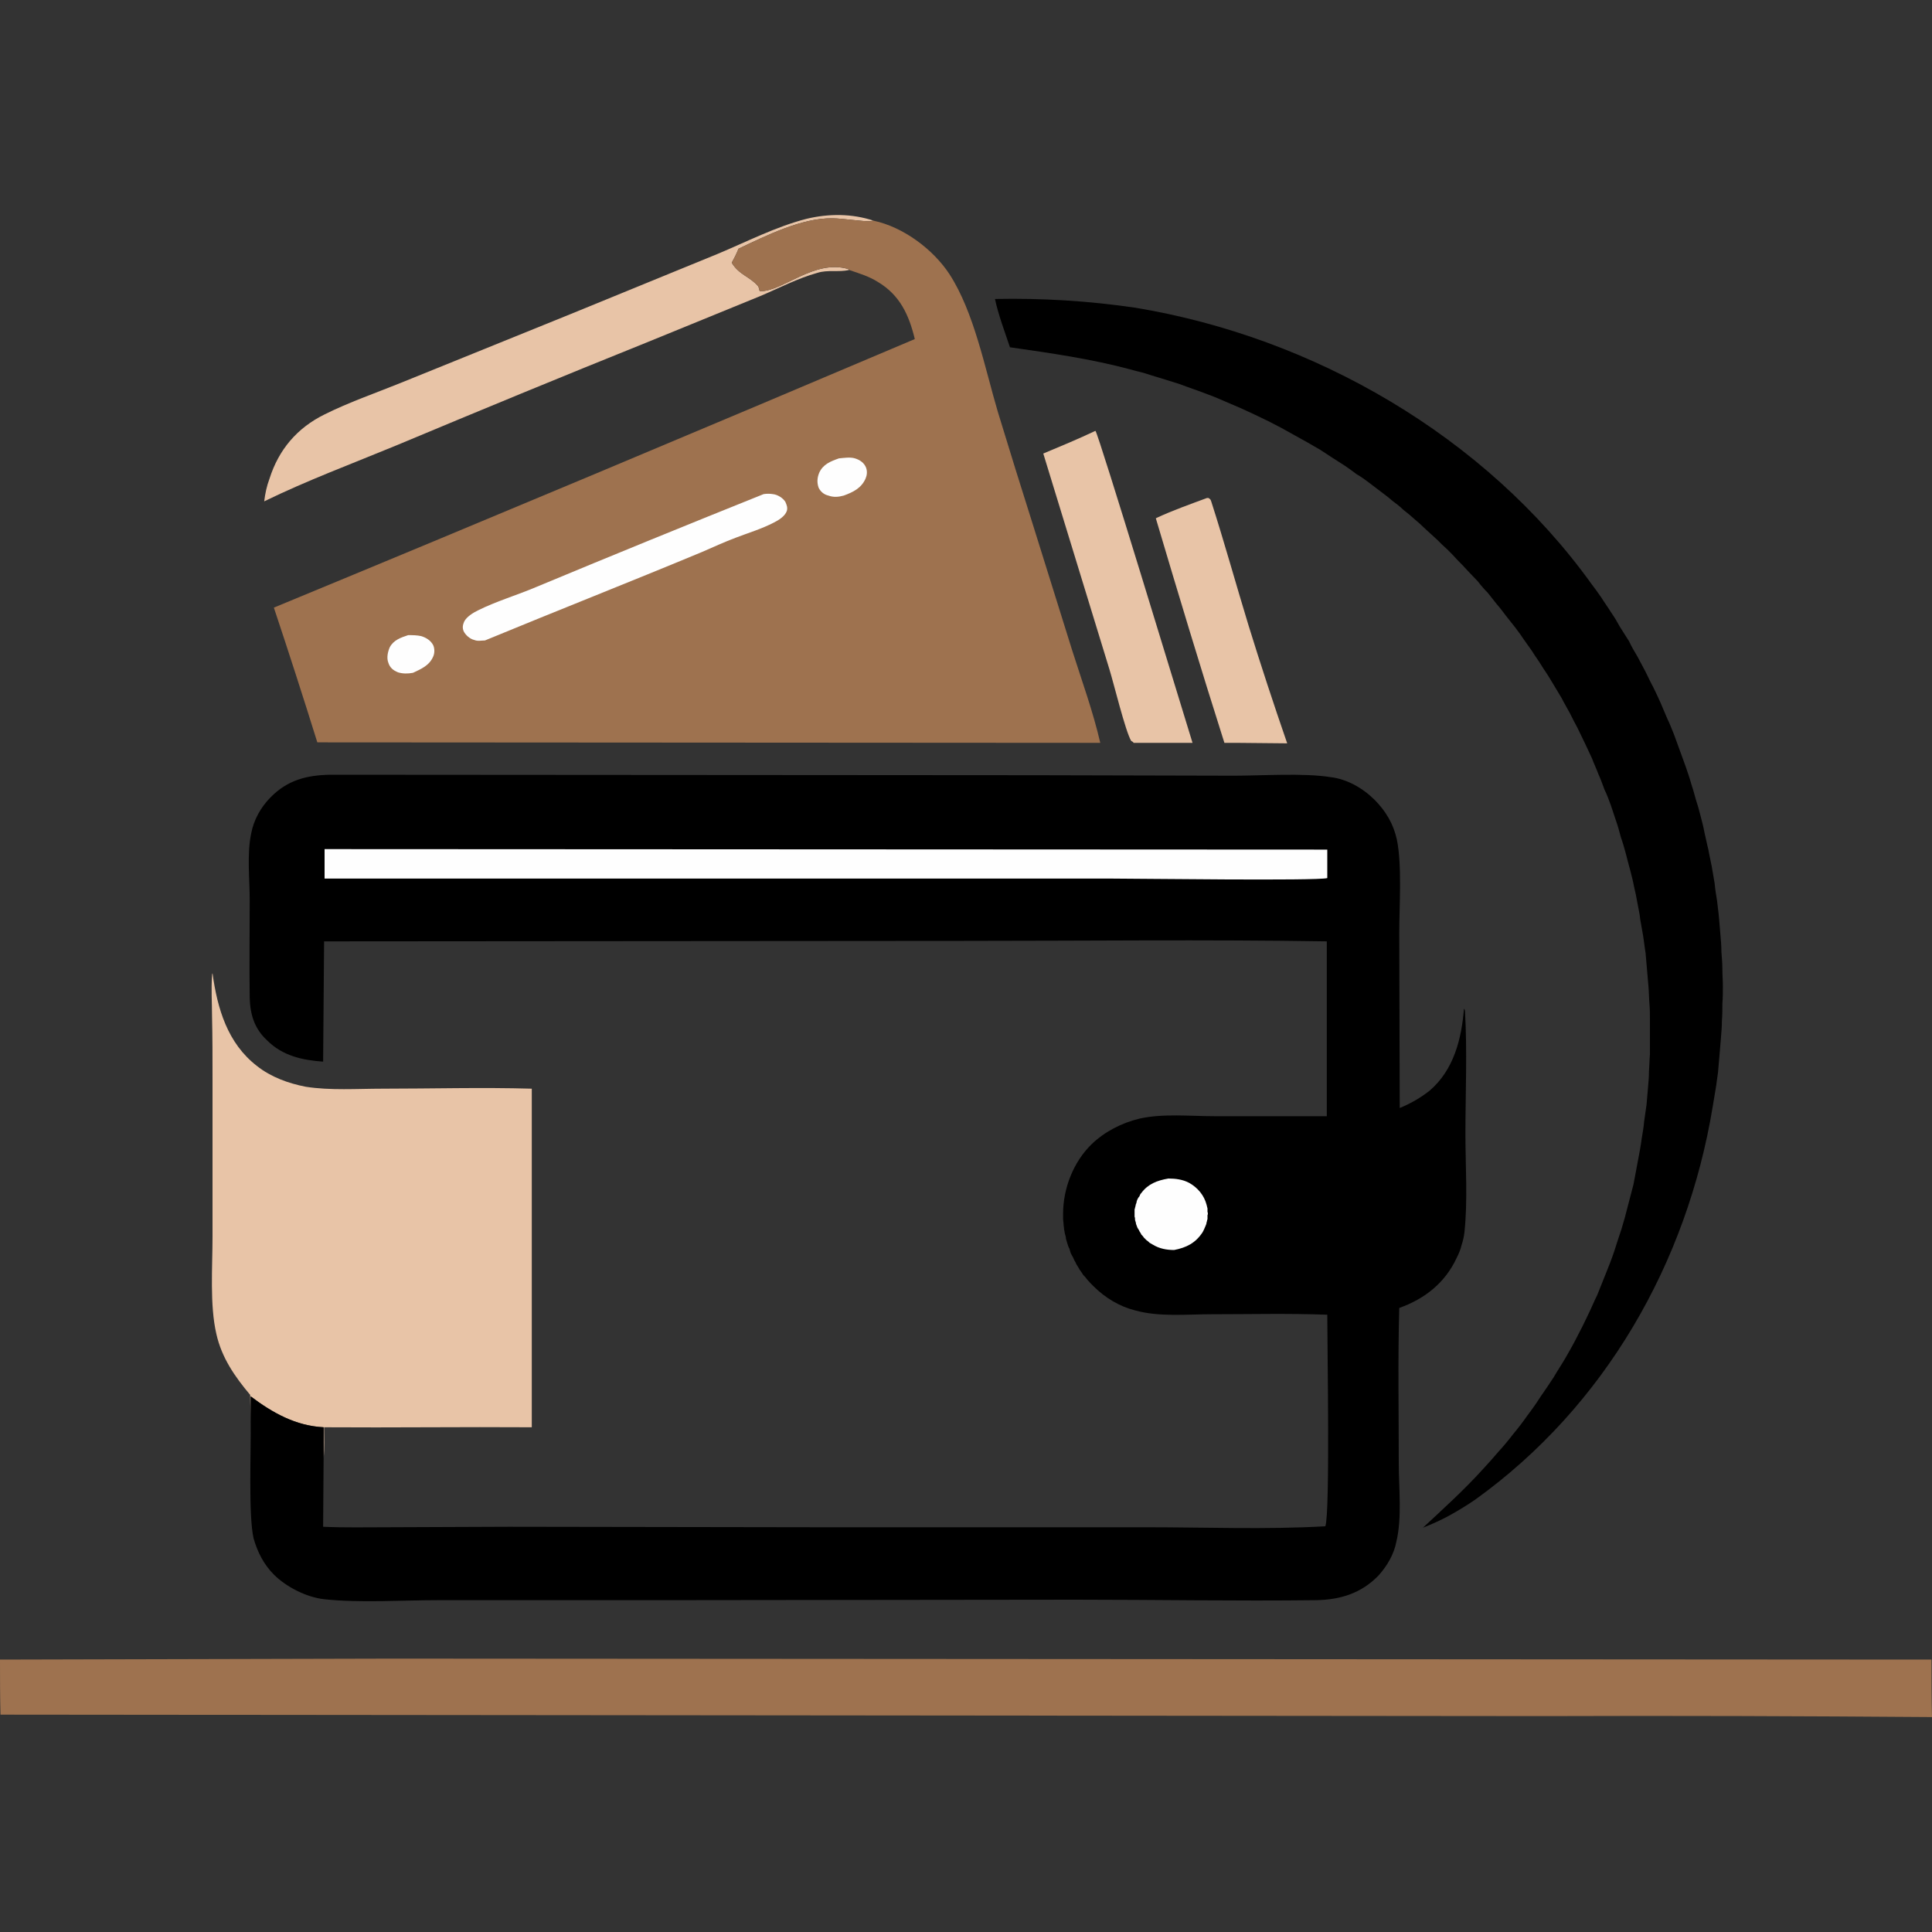 <?xml version="1.0" encoding="UTF-8"?> <svg xmlns="http://www.w3.org/2000/svg" xmlns:xlink="http://www.w3.org/1999/xlink" xml:space="preserve" width="40mm" height="40mm" version="1.0" style="shape-rendering:geometricPrecision; text-rendering:geometricPrecision; image-rendering:optimizeQuality; fill-rule:evenodd; clip-rule:evenodd" viewBox="0 0 4000 4000"><rect x="0" y="0" width="4000" height="4000" fill="#333333" stroke="none"/> <defs> <style type="text/css"> .fil5 {fill:none} .fil2 {fill:#9E724F} .fil3 {fill:#FEFEFE;fill-rule:nonzero} .fil0 {fill:#E8C4A7;fill-rule:nonzero} .fil1 {fill:#9E724F;fill-rule:nonzero} .fil4 {fill:black;fill-rule:nonzero} </style> </defs> <g id="Слой_x0020_1">  <g id="_2247091407264"> <path class="fil0" d="M2499 1031l3 0c4,3 4,2 6,8 27,84 51,171 77,256 25,81 52,163 80,244l-105 -1 -25 0c-49,-154 -96,-310 -142,-465 34,-16 71,-29 106,-42z"></path> <path class="fil0" d="M2268 892c7,8 177,569 201,646l-110 0 -12 0c-1,-2 -3,-3 -5,-4 -12,-20 -36,-119 -45,-148l-137 -447c36,-15 72,-30 108,-47z"></path> <path class="fil0" d="M547 1038c2,-16 5,-31 11,-47 19,-60 57,-105 114,-133 50,-25 105,-44 157,-65l353 -143 303 -124c60,-25 122,-57 185,-73 46,-11 94,-11 139,4 -2,0 -4,0 -6,1 -17,1 -58,-6 -80,-6 -63,-1 -137,36 -194,63 -4,10 -9,20 -14,29 15,25 38,29 54,48 2,1 3,9 4,11 47,1 113,-67 183,-46l2 2c-22,5 -44,-1 -66,6 -40,11 -80,32 -118,48l-235 96c-174,70 -346,141 -518,213 -92,38 -186,73 -274,116z"></path> <path class="fil0" d="M518 2888c-32,-38 -59,-77 -70,-126 -14,-60 -8,-139 -8,-201l0 -327c0,-44 0,-87 -1,-130 0,-27 -2,-56 0,-83 0,-2 0,-4 1,-6 10,73 31,145 92,192 29,23 65,36 101,43 51,8 107,4 159,4 102,0 206,-3 309,0l0 701c-143,-1 -287,1 -430,0 0,21 1,43 -1,64l0 -64c-58,-3 -106,-30 -151,-64l0 51c0,-18 -1,-36 -1,-54z"></path> <path class="fil1" d="M811 3434l3188 2c0,40 0,79 1,119 -268,-2 -535,-3 -803,-2l-3196 -3c-1,-38 -1,-76 -1,-114l811 -2z"></path> <path class="fil2" d="M1529 515c57,-27 131,-64 194,-63 22,0 63,7 80,6 2,-1 4,-1 6,-1 61,13 123,59 157,111 51,79 73,194 100,285 24,79 49,159 74,238l80 256c20,63 43,126 58,191l-1621 -1c-29,-93 -59,-186 -90,-279 443,-183 886,-369 1327,-556 -12,-50 -31,-91 -76,-118 -19,-12 -39,-18 -60,-25l-2 -2c-70,-21 -136,47 -183,46 -1,-2 -2,-10 -4,-11 -16,-19 -39,-23 -54,-48 5,-9 10,-19 14,-29z"></path> <path class="fil3" d="M845 1315c9,0 18,0 27,2 10,3 20,9 25,19 3,7 3,16 0,23 -8,19 -25,26 -42,34 -11,2 -21,2 -31,-1 -10,-4 -17,-10 -20,-20 -4,-10 -1,-23 3,-32 8,-15 23,-20 38,-25z"></path> <path class="fil3" d="M1737 949c11,-1 23,-3 33,0 10,3 19,9 23,19 3,8 2,16 -1,23 -9,20 -26,28 -45,35 -11,3 -21,4 -32,0 -9,-2 -16,-8 -20,-16 -4,-11 -3,-21 1,-31 8,-18 24,-24 41,-30z"></path> <path class="fil3" d="M1581 1023c6,-1 13,-1 19,0 10,1 21,8 26,16 3,7 5,12 3,19 -4,11 -17,19 -27,24 -25,13 -52,21 -78,31 -24,9 -48,20 -71,30 -149,62 -299,121 -449,183 -7,0 -15,2 -22,-1 -9,-2 -18,-10 -22,-18 -3,-7 -2,-13 1,-20 5,-10 18,-18 28,-23 38,-19 82,-32 122,-49 156,-65 313,-129 470,-192z"></path> <g> <path class="fil4" d="M2060 619c49,-1 97,0 146,3 48,3 96,8 144,15 370,61 725,266 945,572 7,9 14,19 21,29 6,10 13,19 19,29 7,10 13,20 19,31 6,10 13,20 19,30 5,11 11,21 17,31 6,11 11,21 17,32 5,10 10,21 16,32 5,10 10,21 15,32 5,11 9,22 14,33 5,10 9,21 14,33 4,11 8,22 12,33 4,11 8,22 12,33 4,12 8,23 11,34 4,12 7,23 10,34 4,12 7,23 10,35 3,11 6,23 8,34 3,12 5,24 8,35 2,12 5,24 7,35 2,12 4,24 6,35 1,12 3,24 5,36 1,11 3,23 4,35 1,12 2,24 3,36 1,11 2,23 2,35 1,12 2,24 2,36 0,12 1,23 1,35 0,12 0,24 -1,36 0,12 0,24 -1,36 0,11 -1,23 -2,35 -1,12 -2,24 -3,36 -1,12 -2,23 -3,35 -2,12 -3,24 -5,35 -2,12 -4,24 -6,36 -53,323 -223,621 -492,814 -16,11 -34,22 -52,32 -18,10 -36,18 -56,26 43,-40 85,-78 124,-121 11,-12 22,-24 32,-36 11,-12 21,-24 31,-37 10,-12 20,-25 29,-38 10,-13 19,-26 28,-40 9,-13 18,-26 27,-40 8,-14 17,-27 25,-41 8,-14 16,-28 23,-42 8,-15 15,-29 22,-44 7,-14 13,-29 20,-43 6,-15 12,-30 18,-45 6,-15 12,-30 17,-45 5,-16 10,-31 15,-46 5,-16 9,-31 13,-47 4,-15 8,-31 12,-46 3,-16 6,-32 9,-48 3,-16 6,-31 8,-47 2,-12 4,-23 5,-35 2,-12 3,-23 5,-35 1,-11 2,-23 3,-35 1,-11 2,-23 2,-34 1,-12 1,-24 2,-35 0,-12 0,-24 0,-35 0,-12 0,-24 0,-35 0,-12 0,-24 -1,-35 -1,-12 -1,-24 -2,-35 -1,-12 -2,-23 -3,-35 -1,-12 -2,-23 -3,-35 -2,-11 -3,-23 -5,-35 -2,-11 -4,-23 -6,-34 -1,-12 -4,-23 -6,-35 -2,-11 -4,-22 -7,-34 -2,-11 -5,-22 -8,-34 -3,-11 -6,-22 -9,-34 -3,-11 -6,-22 -10,-33 -3,-11 -6,-23 -10,-34 -4,-11 -7,-22 -11,-33 -4,-11 -8,-22 -13,-32 -4,-11 -8,-22 -13,-33 -4,-11 -9,-21 -13,-32 -5,-11 -10,-21 -15,-32 -5,-10 -10,-21 -15,-31 -6,-11 -11,-21 -16,-31 -6,-11 -12,-21 -17,-31 -6,-10 -12,-20 -18,-30 -6,-10 -12,-20 -19,-30 -6,-10 -12,-19 -19,-29 -6,-10 -13,-19 -20,-29 -6,-9 -13,-19 -20,-28 -6,-8 -13,-16 -19,-24 -6,-8 -12,-16 -19,-24 -6,-8 -13,-16 -19,-24 -7,-7 -14,-15 -20,-23 -7,-7 -14,-15 -21,-22 -7,-8 -14,-15 -21,-22 -7,-8 -14,-15 -21,-22 -8,-7 -15,-14 -22,-21 -8,-7 -15,-14 -23,-21 -7,-7 -15,-14 -22,-20 -8,-7 -16,-14 -24,-20 -7,-7 -15,-13 -23,-19 -8,-7 -16,-13 -24,-19 -8,-6 -17,-13 -25,-19 -8,-6 -16,-12 -25,-17 -8,-6 -16,-12 -25,-18 -8,-5 -17,-11 -25,-16 -9,-6 -17,-11 -26,-17 -9,-5 -17,-10 -26,-15 -9,-5 -18,-10 -27,-15 -9,-5 -18,-10 -27,-15 -9,-5 -18,-9 -27,-14 -9,-4 -18,-9 -27,-13 -9,-4 -19,-9 -28,-13 -9,-4 -19,-8 -28,-12 -9,-4 -19,-8 -28,-12 -10,-4 -19,-7 -29,-11 -9,-3 -19,-7 -28,-10 -10,-4 -19,-7 -29,-10 -10,-3 -19,-6 -29,-9 -10,-3 -20,-6 -29,-9 -10,-3 -20,-5 -30,-8 -82,-22 -166,-34 -250,-46 -11,-33 -24,-67 -31,-100z"></path> <path class="fil4" d="M669 2198c-43,-3 -84,-12 -116,-44 -26,-24 -35,-53 -36,-88 -1,-67 0,-135 0,-202 0,-44 -6,-96 3,-138 5,-28 20,-55 40,-75 35,-36 75,-46 123,-47l1463 1 408 1c59,0 145,-6 201,3 34,4 67,23 91,47 23,23 39,50 46,82 11,53 5,138 5,194l1 362c22,-9 43,-21 62,-36 50,-43 66,-107 71,-170l2 4c5,84 1,171 1,256 0,66 5,137 -2,203 -1,9 -3,18 -6,27 -2,9 -6,18 -10,26 -24,52 -66,85 -119,104 -3,107 -1,215 -1,322 0,51 7,112 -5,162 -5,26 -19,50 -37,70 -36,37 -79,50 -129,51 -166,2 -332,-1 -497,-1l-867 1 -455 0c-74,0 -162,6 -235,-2 -36,-4 -78,-25 -104,-51 -21,-21 -34,-47 -42,-75 -11,-48 -5,-186 -6,-243l0 -51c45,34 93,61 151,64l0 64 -1 142c44,2 89,1 133,1l252 -1 639 1 680 0c123,0 248,5 371,-2 10,-29 4,-369 4,-438 -80,-3 -160,-1 -239,-1 -52,0 -109,6 -159,-8 -32,-8 -62,-26 -86,-50 -2,-2 -5,-5 -7,-7 -2,-3 -5,-5 -7,-8 -2,-3 -4,-5 -7,-8 -2,-3 -4,-6 -6,-9 -2,-2 -3,-5 -5,-8 -2,-3 -4,-6 -5,-9 -2,-3 -4,-7 -5,-10 -2,-3 -3,-6 -5,-9 -1,-3 -2,-7 -3,-10 -2,-3 -3,-7 -4,-10 -1,-3 -2,-7 -3,-10 0,-3 -1,-7 -2,-10 -1,-3 -1,-7 -2,-10 0,-4 -1,-7 -1,-11 0,-3 -1,-7 -1,-10 0,-4 0,-7 0,-11 0,-52 21,-107 59,-144 27,-26 62,-44 99,-53 49,-11 105,-5 156,-5l232 0 0 -362c-250,-4 -501,-1 -751,-1l-1325 1 -2 249z"></path> </g> <path class="fil3" d="M2419 2440c15,0 30,2 43,9 18,10 31,26 36,45 1,3 1,5 2,8 0,2 0,5 0,7 1,2 1,5 0,7 0,3 0,5 0,8 -1,2 -1,5 -2,7 0,2 -1,5 -2,7 -1,2 -2,5 -3,7 -1,2 -2,4 -3,6 -15,23 -34,32 -59,37 -16,0 -31,-3 -44,-11 -2,-1 -5,-3 -7,-4 -2,-2 -4,-4 -6,-5 -2,-2 -4,-4 -6,-6 -1,-2 -3,-4 -5,-6 -1,-3 -3,-5 -4,-7 -1,-3 -3,-5 -4,-7 -1,-3 -2,-5 -3,-8 0,-2 -1,-5 -2,-8 0,-2 0,-5 -1,-7 0,-2 0,-5 0,-7 0,-3 0,-5 0,-8 1,-2 1,-5 2,-7 0,-2 1,-5 2,-7 0,-2 1,-5 2,-7 1,-2 2,-4 4,-6 1,-3 2,-5 4,-7 14,-19 33,-26 56,-30z"></path> <path class="fil3" d="M672 1758l2076 1 0 59c-21,6 -395,1 -448,1l-1628 0 0 -61z"></path> </g> <rect class="fil5" width="4000" height="4000"></rect> </g> </svg> 